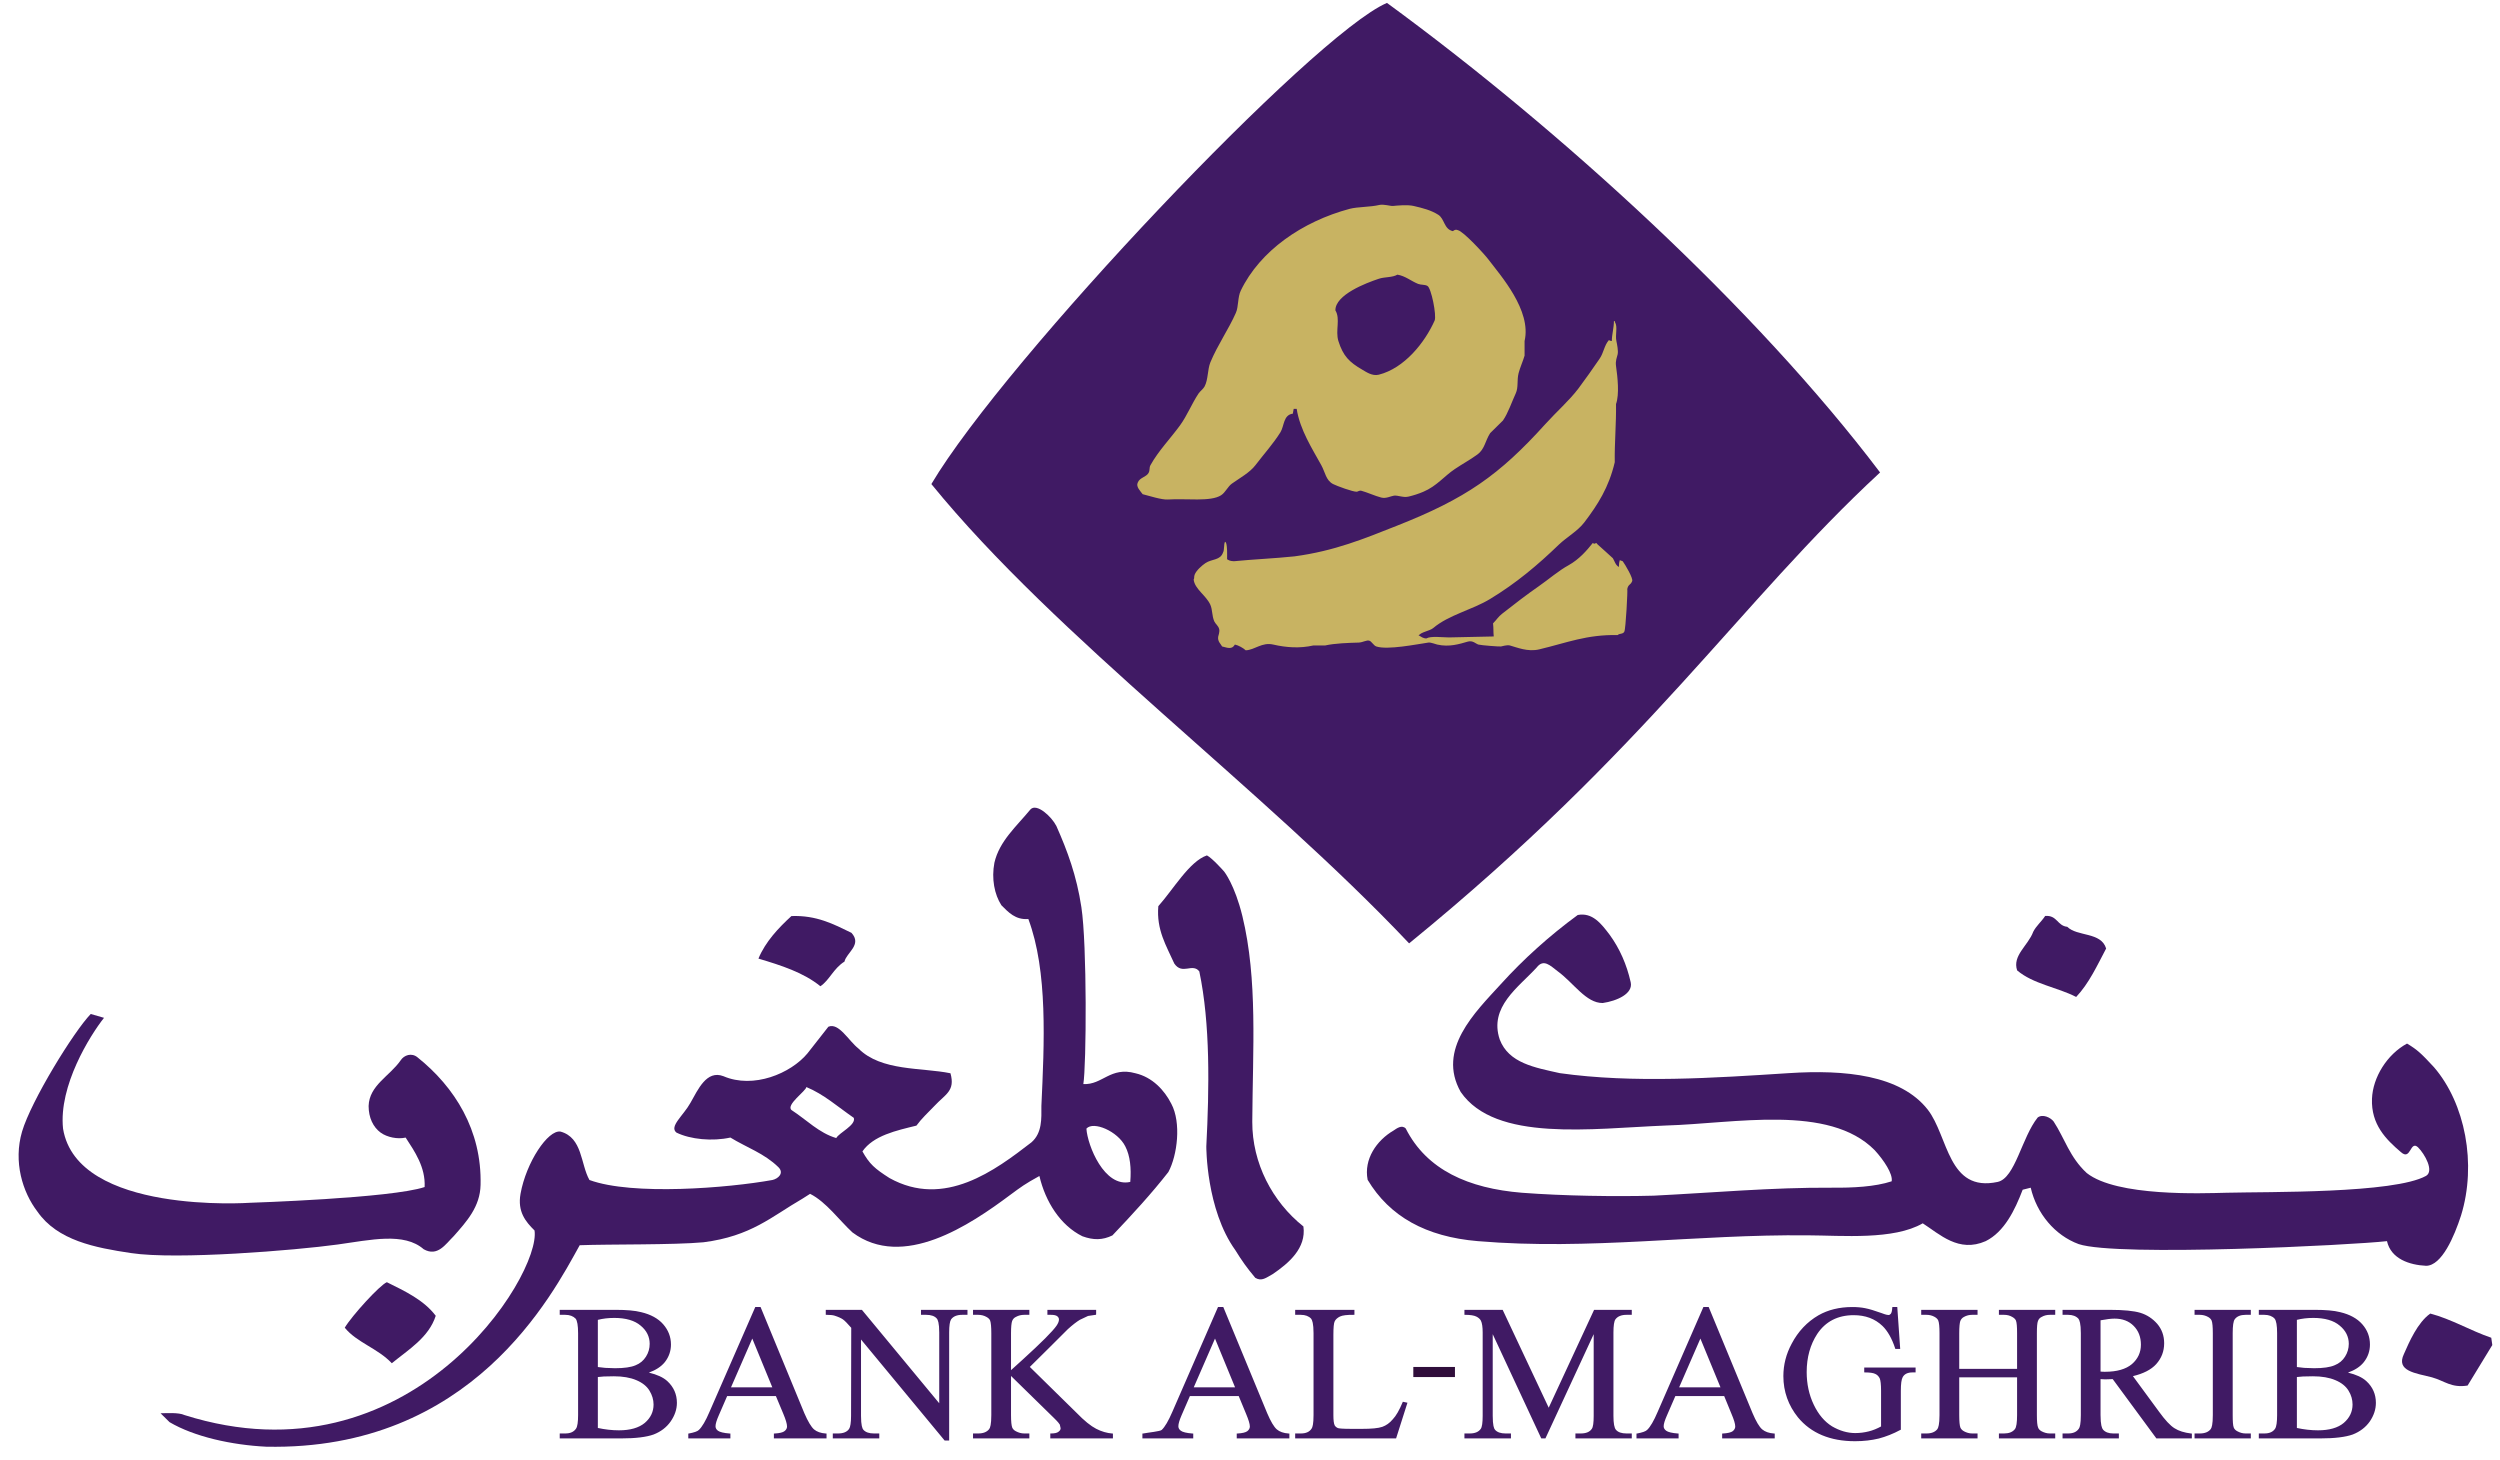 <svg width="101" height="59" viewBox="0 0 101 59" fill="none" xmlns="http://www.w3.org/2000/svg">
<path d="M56.034 0.118C53.081 1.371 40.599 14.54 37.627 19.556C42.696 25.781 51.014 31.852 56.928 38.112C66.616 30.212 70.263 24.35 75.955 19.087C70.927 12.438 63.046 5.247 56.034 0.118Z" fill="#401A64"/>
<path d="M43.891 45.596C44.174 45.279 45.157 45.702 45.462 46.314C45.659 46.696 45.708 47.193 45.663 47.749C44.617 47.993 43.933 46.274 43.891 45.596ZM33.785 45.978C33.083 45.77 32.592 45.245 31.98 44.848C31.731 44.641 32.576 44.065 32.576 43.916C33.285 44.21 33.838 44.708 34.493 45.161C34.595 45.453 33.886 45.77 33.785 45.978ZM45.873 43.36C44.858 43.076 44.538 43.84 43.767 43.796C43.891 43.04 43.919 38.172 43.688 36.651C43.496 35.377 43.124 34.377 42.678 33.372C42.482 32.985 41.881 32.434 41.631 32.7C41.065 33.388 40.377 33.976 40.174 34.853C40.051 35.496 40.174 36.136 40.456 36.572C40.737 36.852 41.022 37.17 41.545 37.128C42.336 39.239 42.189 42.154 42.072 44.681C42.074 45.189 42.108 45.77 41.669 46.152C40.213 47.274 38.155 48.83 35.935 47.593C35.338 47.212 35.126 47.026 34.842 46.516C35.286 45.874 36.214 45.674 37.024 45.475C37.226 45.195 37.491 44.95 37.75 44.681C38.192 44.204 38.6 44.08 38.399 43.36C37.226 43.121 35.6 43.284 34.681 42.36C34.276 42.041 33.889 41.302 33.466 41.48L32.619 42.56C31.945 43.367 30.44 44.001 29.226 43.478C28.542 43.216 28.197 44.027 27.893 44.557C27.607 45.072 27.023 45.512 27.329 45.757C27.893 46.033 28.78 46.118 29.508 45.957C30.157 46.356 30.879 46.595 31.449 47.156C31.688 47.393 31.441 47.62 31.205 47.672C29.429 47.993 25.554 48.312 23.814 47.672C23.452 47.035 23.54 45.962 22.645 45.716C22.137 45.637 21.257 46.958 21.029 48.231C20.902 48.949 21.229 49.351 21.595 49.711C21.87 51.509 16.571 60.047 7.455 57.169C7.215 57.054 6.69 57.096 6.486 57.096L6.85 57.455C7.85 58.045 9.366 58.379 10.756 58.447C19.066 58.617 22.311 52.305 23.42 50.307C24.627 50.262 27.232 50.299 28.42 50.188C30.35 49.941 31.168 49.151 32.417 48.428L32.727 48.231C33.375 48.554 33.912 49.307 34.439 49.79C36.48 51.312 39.182 49.494 40.82 48.269C41.256 47.948 41.388 47.843 41.992 47.51C42.234 48.551 42.842 49.508 43.729 49.945C44.174 50.106 44.538 50.106 44.941 49.911C45.744 49.067 46.514 48.231 47.203 47.349C47.567 46.672 47.727 45.356 47.323 44.596C47.042 44.038 46.551 43.517 45.873 43.36Z" fill="#401A64"/>
<path d="M50.592 45.318C50.609 42.399 50.816 39.58 50.192 37.009C49.881 35.739 49.456 35.211 49.456 35.211C49.456 35.211 48.98 34.669 48.76 34.558C48.054 34.796 47.403 35.93 46.796 36.61C46.714 37.569 47.12 38.209 47.44 38.925C47.768 39.406 48.17 38.889 48.452 39.245C48.898 41.361 48.856 43.957 48.735 46.314C48.735 46.314 48.723 48.86 49.907 50.506C50.176 50.941 50.37 51.215 50.714 51.625C50.975 51.781 51.155 51.617 51.417 51.474C52.064 51.035 52.779 50.426 52.658 49.549C51.403 48.552 50.586 46.989 50.592 45.318Z" fill="#401A64"/>
<path d="M34.117 38.848C34.195 38.487 34.842 38.167 34.398 37.686C33.67 37.331 32.986 36.971 31.973 37.009C31.45 37.488 30.921 38.049 30.641 38.727C31.569 39.005 32.458 39.288 33.144 39.844C33.506 39.605 33.67 39.128 34.117 38.848Z" fill="#401A64"/>
<path d="M98.334 43.116C97.835 42.578 97.672 42.416 97.244 42.16C96.434 42.598 95.861 43.528 95.828 44.39C95.789 45.43 96.393 46.032 96.998 46.546C97.402 46.91 97.362 46.059 97.685 46.348C97.968 46.629 98.344 47.312 98.012 47.506C96.716 48.223 91.653 48.143 89.944 48.187C88.97 48.211 85.52 48.35 84.305 47.391C83.614 46.754 83.413 45.991 82.968 45.31C82.845 45.147 82.524 44.995 82.323 45.147C81.679 45.95 81.415 47.591 80.709 47.749C78.687 48.187 78.721 45.907 77.88 44.828C76.784 43.43 74.546 43.206 72.264 43.355C69.259 43.548 65.974 43.772 63.016 43.355C62.008 43.129 60.955 42.953 60.59 41.998C60.144 40.68 61.356 39.882 62.084 39.084C62.363 38.724 62.63 39.011 62.934 39.242C63.574 39.709 64.078 40.529 64.75 40.522C65.32 40.44 65.988 40.145 65.88 39.682C65.719 38.965 65.437 38.325 65.031 37.766C64.685 37.307 64.328 36.853 63.74 36.966C62.596 37.805 61.547 38.749 60.629 39.764C59.593 40.898 58.041 42.394 59.012 44.114C60.413 46.152 64.308 45.59 67.296 45.471C70.086 45.392 73.882 44.592 75.737 46.467C76.112 46.877 76.48 47.433 76.423 47.725C75.745 47.947 74.861 47.99 74.003 47.983C71.59 47.969 69.194 48.187 66.809 48.305C65.279 48.347 63.164 48.316 61.482 48.187C59.331 48.011 57.64 47.27 56.791 45.59C56.629 45.43 56.426 45.59 56.302 45.672C55.617 46.07 55.089 46.831 55.253 47.666C56.139 49.144 57.603 49.965 59.702 50.142C64.229 50.523 68.509 49.861 73.034 49.907C74.433 49.914 76.504 50.104 77.679 49.422C78.363 49.861 79.13 50.624 80.222 50.142C80.974 49.766 81.396 48.901 81.716 48.065L82.041 47.983C82.282 49.023 83.012 49.907 83.98 50.262C85.545 50.784 95.102 50.298 96.434 50.142C96.596 50.861 97.346 51.106 98.012 51.138C98.65 51.138 99.156 49.941 99.425 49.109C100.069 47.026 99.593 44.577 98.334 43.116Z" fill="#401A64"/>
<path d="M17.117 50.469C17.68 50.787 18.001 50.262 18.326 49.945C18.851 49.351 19.397 48.754 19.415 47.87C19.47 45.658 18.366 43.916 16.872 42.72C16.63 42.517 16.323 42.625 16.184 42.841C15.741 43.478 14.918 43.846 14.892 44.682C14.892 45.154 15.075 45.535 15.377 45.757C15.639 45.947 16.066 46.033 16.388 45.958C16.751 46.516 17.195 47.156 17.155 47.956C15.818 48.408 10.103 48.592 10.103 48.592C10.103 48.592 3.114 49.086 2.547 45.596C2.366 43.864 3.636 41.836 4.202 41.12L3.666 40.965C2.981 41.672 1.257 44.474 0.891 45.716C0.534 46.936 0.907 48.161 1.516 48.954C2.325 50.115 3.833 50.406 5.293 50.624C7.137 50.906 11.946 50.512 13.634 50.279C14.98 50.093 16.323 49.775 17.117 50.469Z" fill="#401A64"/>
<path d="M83.877 40.277C84.399 39.724 84.725 39.005 85.088 38.32C84.886 37.644 83.92 37.845 83.518 37.443C83.111 37.404 83.111 36.963 82.625 37.005C82.463 37.249 82.264 37.404 82.142 37.644C81.937 38.202 81.29 38.603 81.492 39.204C82.142 39.757 83.111 39.882 83.877 40.277Z" fill="#401A64"/>
<path d="M15.629 51.801C15.344 51.917 14.213 53.158 13.928 53.639C14.412 54.236 15.264 54.473 15.829 55.075C16.514 54.515 17.321 54.034 17.604 53.158C17.121 52.518 16.354 52.16 15.629 51.801Z" fill="#401A64"/>
<path d="M98.183 53.068C97.67 53.431 97.331 54.218 97.119 54.701C96.784 55.397 97.594 55.475 98.251 55.644C98.767 55.789 99.031 56.082 99.691 55.976L100.689 54.34L100.647 54.045C99.801 53.757 99.031 53.289 98.183 53.068Z" fill="#401A64"/>
<path d="M94.689 57.485C94.454 57.684 94.102 57.785 93.647 57.785C93.364 57.785 93.08 57.752 92.794 57.69V55.632C92.836 55.632 93.04 55.61 93.04 55.61L93.444 55.602C93.801 55.602 94.109 55.655 94.35 55.759C94.594 55.861 94.77 56.003 94.879 56.18C94.992 56.36 95.043 56.551 95.043 56.742C95.043 57.034 94.924 57.282 94.689 57.485ZM51.583 57.747C51.468 57.647 51.337 57.428 51.194 57.092L49.421 52.804H49.402H49.207L47.362 57.039C47.205 57.405 47.06 57.651 46.934 57.768C46.876 57.828 46.389 57.873 46.181 57.914L46.153 57.916V58.112H48.207V57.914H48.174C47.935 57.896 47.775 57.855 47.706 57.802C47.637 57.752 47.606 57.691 47.606 57.621C47.606 57.525 47.647 57.381 47.731 57.187C47.731 57.187 48.056 56.436 48.072 56.401H50.044C50.058 56.436 50.341 57.118 50.341 57.118C50.439 57.352 50.494 57.525 50.494 57.631C50.494 57.701 50.461 57.763 50.395 57.817C50.327 57.87 50.193 57.903 49.993 57.914H49.964V58.112H52.091V57.914H52.059C51.858 57.901 51.694 57.843 51.583 57.747ZM44.286 57.723C44.069 57.612 43.804 57.399 43.495 57.08C43.495 57.08 41.817 55.431 41.605 55.224C41.646 55.181 42.368 54.469 42.368 54.469L43.14 53.699C43.329 53.527 43.495 53.4 43.625 53.321L43.955 53.165L44.28 53.116L44.284 53.087V52.918H44.251H42.315V53.119H42.461C42.583 53.119 42.667 53.138 42.717 53.179C42.76 53.218 42.782 53.255 42.782 53.308C42.782 53.379 42.751 53.459 42.685 53.557C42.53 53.782 42.072 54.241 41.32 54.925C41.32 54.925 40.976 55.238 40.845 55.355V53.86C40.845 53.609 40.863 53.446 40.89 53.37C40.919 53.294 40.967 53.239 41.043 53.203C41.15 53.144 41.262 53.119 41.381 53.119H41.586V52.918H39.31V53.119H39.522C39.638 53.119 39.755 53.147 39.857 53.206C39.931 53.247 39.98 53.296 40.002 53.351C40.032 53.435 40.049 53.606 40.049 53.86V57.169C40.049 57.544 40.004 57.686 39.962 57.736C39.872 57.852 39.724 57.912 39.522 57.912H39.31V58.112H41.586V57.912H41.381C41.261 57.912 41.15 57.88 41.044 57.824C40.967 57.785 40.919 57.733 40.894 57.674C40.864 57.598 40.845 57.427 40.845 57.169V55.589C40.947 55.687 42.583 57.29 42.583 57.29C42.747 57.45 42.8 57.523 42.817 57.555L42.849 57.701C42.849 57.754 42.822 57.801 42.763 57.843C42.705 57.891 42.605 57.912 42.461 57.912H42.432V58.112H44.962V57.914H44.934C44.719 57.896 44.501 57.835 44.286 57.723ZM87.85 57.701C87.678 57.595 87.467 57.368 87.226 57.034C87.226 57.034 86.291 55.764 86.17 55.596C86.587 55.497 86.907 55.336 87.111 55.11C87.324 54.873 87.432 54.591 87.432 54.267C87.432 53.967 87.34 53.704 87.153 53.484C86.967 53.272 86.737 53.119 86.471 53.038C86.209 52.959 85.797 52.918 85.247 52.918H83.356H83.327V53.119H83.553C83.736 53.119 83.874 53.174 83.966 53.273C84.011 53.327 84.066 53.468 84.066 53.86V57.169C84.066 57.526 84.024 57.663 83.989 57.712C83.902 57.846 83.759 57.912 83.553 57.912H83.327V58.112H85.602V57.912H85.374C85.19 57.912 85.05 57.858 84.962 57.756C84.917 57.701 84.862 57.564 84.862 57.169V55.716C84.898 55.717 84.948 55.721 84.948 55.721L85.055 55.726C85.055 55.726 85.321 55.716 85.354 55.716C85.374 55.739 87.118 58.112 87.118 58.112H88.551V57.916L88.525 57.914C88.247 57.88 88.023 57.812 87.85 57.701ZM48.228 56.047C48.26 55.967 49.031 54.2 49.086 54.078C49.136 54.2 49.864 55.967 49.896 56.047H48.228ZM85.044 55.42C85.044 55.42 84.898 55.42 84.862 55.412V53.34C85.1 53.296 85.29 53.272 85.427 53.272C85.748 53.272 86.008 53.37 86.2 53.566C86.392 53.759 86.493 54.012 86.493 54.326C86.493 54.638 86.37 54.902 86.129 55.11C85.889 55.313 85.524 55.42 85.044 55.42ZM80.756 52.918V53.119H80.968C81.081 53.119 81.196 53.144 81.298 53.206C81.373 53.247 81.421 53.296 81.445 53.352C81.477 53.435 81.49 53.602 81.49 53.86V55.302H79.153V53.86C79.153 53.612 79.17 53.447 79.196 53.37C79.227 53.294 79.275 53.239 79.345 53.203C79.45 53.144 79.559 53.119 79.676 53.119H79.893V52.918H77.617V53.119H77.831C77.945 53.119 78.059 53.144 78.166 53.206C78.235 53.247 78.285 53.296 78.307 53.352C78.339 53.435 78.356 53.602 78.356 53.86V57.169C78.356 57.544 78.307 57.686 78.27 57.736C78.178 57.852 78.034 57.912 77.831 57.912H77.617V58.112H79.893V57.912H79.676C79.559 57.912 79.45 57.88 79.345 57.824C79.274 57.785 79.225 57.733 79.2 57.674C79.17 57.598 79.153 57.427 79.153 57.169V55.643H81.49V57.169C81.49 57.47 81.462 57.663 81.402 57.736C81.313 57.852 81.165 57.912 80.968 57.912H80.756V58.112H83.031V57.912H82.814C82.699 57.912 82.586 57.88 82.48 57.824C82.408 57.785 82.36 57.733 82.34 57.674C82.306 57.598 82.29 57.428 82.29 57.169V53.86C82.29 53.612 82.303 53.446 82.333 53.37C82.36 53.294 82.408 53.239 82.484 53.203C82.586 53.144 82.699 53.119 82.814 53.119H83.031V52.918H82.999H80.756ZM56.664 56.655C56.535 56.967 56.402 57.2 56.267 57.341C56.144 57.489 55.998 57.59 55.846 57.644C55.686 57.701 55.41 57.726 55.016 57.726H54.637C54.228 57.726 54.092 57.71 54.051 57.694C53.996 57.671 53.954 57.636 53.924 57.59C53.885 57.517 53.869 57.375 53.869 57.167V53.931C53.869 53.636 53.885 53.447 53.924 53.376C53.962 53.302 54.031 53.239 54.133 53.188C54.236 53.138 54.425 53.116 54.688 53.119H54.719V52.918H54.688H52.325V53.119H52.553C52.736 53.119 52.875 53.174 52.968 53.273C53.013 53.327 53.067 53.471 53.067 53.86V57.169C53.067 57.525 53.026 57.663 52.991 57.712C52.904 57.849 52.761 57.912 52.553 57.912H52.325V58.112H56.402L56.861 56.67L56.675 56.631L56.664 56.655ZM71.193 57.747C71.076 57.647 70.946 57.428 70.803 57.092L69.031 52.804H69.01H68.817L66.97 57.039C66.814 57.405 66.671 57.651 66.544 57.768C66.486 57.828 66.351 57.873 66.139 57.914L66.114 57.916V58.112H67.815V57.914H67.787C67.544 57.896 67.386 57.855 67.315 57.802C67.246 57.752 67.212 57.691 67.212 57.621C67.212 57.525 67.258 57.381 67.343 57.187C67.343 57.187 67.668 56.436 67.684 56.401H69.657C69.67 56.436 69.951 57.118 69.951 57.118C70.051 57.352 70.104 57.525 70.104 57.631C70.104 57.701 70.07 57.763 70.006 57.817C69.938 57.87 69.801 57.903 69.602 57.914H69.575V58.112H71.699V57.914H71.671C71.469 57.901 71.307 57.843 71.193 57.747ZM88.66 52.918V53.119H88.873C88.99 53.119 89.103 53.147 89.209 53.206C89.28 53.247 89.326 53.296 89.351 53.355C89.382 53.435 89.398 53.606 89.398 53.86V57.169C89.398 57.544 89.353 57.686 89.312 57.736C89.223 57.852 89.076 57.912 88.873 57.912H88.66V58.112H90.933V57.912H90.722C90.602 57.912 90.494 57.88 90.391 57.824C90.314 57.785 90.267 57.733 90.244 57.674C90.212 57.598 90.201 57.427 90.201 57.169V53.86C90.201 53.56 90.227 53.37 90.287 53.294C90.373 53.179 90.521 53.119 90.722 53.119H90.933V52.918H90.907H88.66ZM67.838 56.047C67.874 55.967 68.643 54.2 68.696 54.078C68.748 54.2 69.477 55.967 69.507 56.047H67.838ZM64.401 52.918C64.401 52.918 62.623 56.759 62.568 56.871C62.516 56.759 60.708 52.918 60.708 52.918H59.163V53.119H59.194C59.402 53.119 59.55 53.144 59.641 53.188C59.734 53.233 59.794 53.291 59.829 53.356C59.877 53.455 59.9 53.612 59.9 53.832V57.2C59.9 57.476 59.874 57.657 59.822 57.726C59.735 57.852 59.585 57.912 59.378 57.912H59.163V58.112H61.042V57.912H60.827C60.63 57.912 60.488 57.864 60.399 57.763C60.355 57.715 60.306 57.579 60.306 57.2V53.901C60.413 54.138 62.267 58.112 62.267 58.112H62.435C62.435 58.112 64.275 54.139 64.385 53.901V57.2C64.385 57.476 64.361 57.657 64.308 57.726C64.224 57.852 64.074 57.912 63.863 57.912H63.647V58.112H65.924V57.912H65.711C65.515 57.912 65.37 57.864 65.284 57.763C65.219 57.692 65.183 57.503 65.183 57.2V53.832C65.183 53.557 65.21 53.376 65.263 53.302C65.351 53.182 65.502 53.119 65.711 53.119H65.924V52.918H65.892H64.401ZM26.05 57.485C25.811 57.684 25.46 57.785 25.006 57.785C24.724 57.785 24.439 57.752 24.153 57.69V55.632C24.194 55.632 24.394 55.61 24.394 55.61L24.802 55.602C25.16 55.602 25.466 55.655 25.709 55.759C25.952 55.861 26.13 56.003 26.237 56.18C26.348 56.36 26.404 56.551 26.404 56.742C26.404 57.034 26.286 57.282 26.05 57.485ZM75.315 55.446H75.347C75.546 55.446 75.69 55.467 75.769 55.51C75.845 55.546 75.899 55.605 75.94 55.684C75.974 55.759 75.995 55.929 75.995 56.19V57.629C75.836 57.715 75.671 57.785 75.497 57.828C75.325 57.871 75.144 57.896 74.953 57.896C74.634 57.896 74.32 57.802 74.013 57.623C73.711 57.435 73.464 57.145 73.275 56.748C73.085 56.353 72.99 55.907 72.99 55.43C72.99 54.836 73.136 54.32 73.415 53.893C73.749 53.391 74.245 53.133 74.889 53.133C75.362 53.133 75.749 53.277 76.053 53.569C76.257 53.767 76.434 54.074 76.564 54.473L76.571 54.496H76.768L76.65 52.804H76.622H76.453L76.447 52.834C76.439 52.985 76.411 53.046 76.39 53.075C76.362 53.108 76.334 53.127 76.291 53.127C76.259 53.127 76.188 53.116 76.015 53.049C75.73 52.946 75.507 52.88 75.353 52.851C75.198 52.819 75.022 52.804 74.831 52.804C74.309 52.804 73.851 52.918 73.466 53.138C73.01 53.403 72.644 53.788 72.384 54.285C72.16 54.699 72.048 55.139 72.048 55.594C72.048 56.223 72.251 56.78 72.638 57.262C73.165 57.901 73.939 58.225 74.942 58.225C75.296 58.225 75.617 58.186 75.905 58.116C76.188 58.041 76.485 57.926 76.776 57.768L76.794 57.762V56.19C76.794 55.91 76.818 55.726 76.87 55.635C76.939 55.51 77.07 55.446 77.262 55.446H77.39V55.247H75.315V55.446ZM29.533 56.047C29.567 55.967 30.338 54.2 30.392 54.078C30.439 54.2 31.168 55.967 31.201 56.047H29.533ZM26.215 55.453C26.488 55.355 26.712 55.215 26.862 55.026C27.023 54.82 27.107 54.58 27.107 54.32C27.107 54.009 26.999 53.736 26.793 53.5C26.59 53.267 26.29 53.103 25.901 53.011C25.647 52.946 25.305 52.918 24.888 52.918H22.648H22.613V53.119H22.836C23.02 53.119 23.158 53.174 23.255 53.273C23.319 53.352 23.355 53.548 23.355 53.86V57.169C23.355 57.45 23.328 57.637 23.271 57.718C23.181 57.849 23.041 57.912 22.836 57.912H22.613V58.112H25.095C25.681 58.112 26.122 58.057 26.407 57.953C26.698 57.84 26.927 57.665 27.094 57.428C27.26 57.189 27.347 56.936 27.347 56.675C27.347 56.332 27.218 56.037 26.965 55.802C26.795 55.643 26.538 55.531 26.215 55.453ZM24.153 53.322C24.35 53.272 24.571 53.244 24.816 53.244C25.284 53.244 25.642 53.349 25.884 53.557C26.125 53.756 26.247 54.004 26.247 54.29C26.247 54.476 26.198 54.651 26.098 54.808C25.999 54.965 25.86 55.085 25.68 55.156C25.496 55.236 25.217 55.276 24.847 55.276L24.452 55.262C24.452 55.262 24.195 55.233 24.153 55.228V53.322ZM95.605 55.802C95.436 55.643 95.18 55.531 94.858 55.453C95.133 55.355 95.355 55.215 95.502 55.026C95.664 54.82 95.746 54.58 95.746 54.32C95.746 54.009 95.644 53.736 95.436 53.5C95.231 53.267 94.931 53.103 94.544 53.011C94.29 52.946 93.95 52.918 93.53 52.918H91.289H91.256V53.119H91.481C91.662 53.119 91.803 53.174 91.894 53.273C91.96 53.352 91.995 53.548 91.995 53.86V57.169C91.995 57.45 91.968 57.637 91.915 57.718C91.829 57.849 91.685 57.912 91.481 57.912H91.256V58.112H93.737C94.319 58.112 94.764 58.057 95.052 57.953C95.34 57.84 95.572 57.665 95.739 57.428C95.903 57.189 95.986 56.936 95.986 56.675C95.986 56.332 95.86 56.037 95.605 55.802ZM37.208 52.918V53.119H37.42C37.613 53.119 37.758 53.168 37.844 53.267C37.891 53.316 37.945 53.455 37.945 53.832V56.692C37.84 56.566 34.821 52.918 34.821 52.918H33.361V53.119H33.39C33.536 53.119 33.649 53.131 33.715 53.152C33.864 53.199 33.977 53.251 34.052 53.302C34.129 53.355 34.24 53.471 34.39 53.643L34.383 57.2C34.383 57.476 34.352 57.657 34.304 57.726C34.219 57.852 34.067 57.912 33.857 57.912H33.645V58.112H35.523V57.912H35.308C35.114 57.912 34.971 57.864 34.88 57.763C34.837 57.715 34.785 57.579 34.785 57.2V54.116C34.89 54.244 38.163 58.197 38.163 58.197H38.346V53.832C38.346 53.557 38.374 53.376 38.425 53.302C38.511 53.182 38.662 53.119 38.871 53.119H39.086V52.918H39.053H37.208ZM92.794 53.322C92.989 53.272 93.214 53.244 93.456 53.244C93.925 53.244 94.285 53.349 94.527 53.557C94.768 53.756 94.891 54.004 94.891 54.29C94.891 54.476 94.84 54.651 94.74 54.808C94.643 54.965 94.5 55.085 94.319 55.156C94.136 55.236 93.86 55.276 93.489 55.276L93.09 55.262C93.09 55.262 92.836 55.233 92.794 55.228V53.322ZM32.886 57.747C32.773 57.647 32.64 57.428 32.495 57.092L30.727 52.804H30.703H30.513L28.663 57.039C28.508 57.405 28.362 57.651 28.236 57.768C28.18 57.828 28.042 57.873 27.829 57.914L27.807 57.916V58.112H29.508V57.914H29.48C29.238 57.896 29.079 57.855 29.006 57.802C28.938 57.752 28.907 57.691 28.907 57.621C28.907 57.525 28.951 57.381 29.036 57.187C29.036 57.187 29.364 56.436 29.377 56.401H31.346C31.363 56.436 31.646 57.118 31.646 57.118C31.744 57.352 31.796 57.525 31.796 57.631C31.796 57.701 31.764 57.763 31.695 57.817C31.631 57.87 31.494 57.903 31.295 57.914H31.265V58.112H33.392V57.914H33.365C33.158 57.901 33 57.843 32.886 57.747Z" fill="#401A64"/>
<path d="M57.098 55.633H58.78V55.225H57.098V55.633Z" fill="#300E3B"/>
<path fill-rule="evenodd" clip-rule="evenodd" d="M65.558 22.674C65.523 22.659 65.483 22.644 65.439 22.631C65.417 22.707 65.402 22.784 65.402 22.906C65.265 22.828 65.236 22.681 65.16 22.553C65.03 22.425 64.734 22.173 64.535 21.987C64.45 21.861 64.482 22.028 64.347 21.938C64.106 22.241 63.799 22.596 63.373 22.834C62.963 23.058 62.557 23.413 62.173 23.679C61.675 24.024 61.169 24.415 60.687 24.794C60.525 24.92 60.464 25.039 60.319 25.183C60.344 25.404 60.325 25.495 60.347 25.713C59.763 25.726 59.119 25.738 58.539 25.752C58.287 25.752 57.801 25.686 57.625 25.793C57.508 25.795 57.41 25.726 57.348 25.684H57.307C57.403 25.529 57.76 25.494 57.902 25.373C58.536 24.838 59.474 24.641 60.203 24.197C61.251 23.563 62.126 22.826 62.978 22.003C63.303 21.693 63.733 21.462 64.008 21.102C64.552 20.385 64.994 19.698 65.236 18.675C65.224 17.907 65.299 17.096 65.287 16.324C65.428 15.936 65.351 15.235 65.287 14.786C65.257 14.578 65.326 14.43 65.353 14.313C65.384 14.179 65.329 13.905 65.304 13.789C65.245 13.519 65.365 13.209 65.245 13.016V12.977H65.202C65.202 13.24 65.118 13.518 65.118 13.778C65.039 13.761 65.043 13.77 65 13.739C64.803 13.968 64.795 14.245 64.62 14.498C64.347 14.894 64.054 15.315 63.766 15.698C63.373 16.211 62.914 16.601 62.43 17.135C60.566 19.2 59.213 20.145 56.424 21.244C55.121 21.759 53.923 22.259 52.296 22.477C51.489 22.562 50.654 22.594 49.849 22.674C49.684 22.664 49.667 22.644 49.574 22.594C49.576 22.371 49.586 22.085 49.531 21.925C49.52 21.913 49.506 21.898 49.492 21.886C49.435 21.979 49.47 22.226 49.412 22.318C49.299 22.646 48.964 22.574 48.702 22.748C48.556 22.847 48.328 23.045 48.264 23.218C48.231 23.302 48.26 23.361 48.224 23.413C48.264 23.799 48.733 24.058 48.899 24.435C48.988 24.641 48.959 24.876 49.056 25.101C49.1 25.202 49.221 25.281 49.254 25.411C49.285 25.52 49.222 25.68 49.214 25.725C49.188 25.914 49.315 26.01 49.373 26.117C49.6 26.174 49.771 26.249 49.89 26.04C50.038 26.072 50.23 26.181 50.328 26.273C50.699 26.255 50.984 25.935 51.437 26.04C51.964 26.162 52.511 26.201 53.064 26.076H53.54C53.931 25.989 54.47 25.972 54.89 25.96C55.056 25.956 55.22 25.844 55.324 25.885C55.41 25.91 55.499 26.083 55.602 26.117C56.057 26.269 57.244 26.026 57.707 25.96C57.813 25.947 57.984 26.024 58.064 26.04C58.55 26.152 58.97 26.016 59.292 25.923C59.5 25.86 59.622 26.01 59.726 26.04C59.843 26.072 60.587 26.128 60.641 26.117C60.701 26.106 60.877 26.049 60.997 26.076C61.275 26.152 61.724 26.347 62.186 26.234C63.317 25.965 64.089 25.634 65.353 25.656C65.433 25.581 65.57 25.627 65.623 25.518C65.681 25.412 65.764 23.822 65.742 23.795C65.782 23.599 65.876 23.641 65.938 23.481C65.999 23.383 65.653 22.803 65.558 22.674ZM55.702 11.263C55.94 11.181 56.251 11.218 56.455 11.096C56.778 11.148 57.014 11.36 57.293 11.47C57.408 11.515 57.57 11.492 57.665 11.55C57.822 11.62 58.046 12.751 57.959 12.951C57.558 13.85 56.731 14.879 55.702 15.138C55.433 15.206 55.175 15.014 55.034 14.934C54.516 14.634 54.264 14.389 54.071 13.778C53.941 13.357 54.161 12.885 53.95 12.54C53.941 11.909 55.189 11.433 55.702 11.263ZM49.334 20.007C49.506 19.896 49.6 19.659 49.769 19.538C50.083 19.314 50.49 19.094 50.72 18.793C51.066 18.338 51.431 17.939 51.73 17.463C51.889 17.201 51.843 16.762 52.23 16.712C52.241 16.646 52.254 16.581 52.265 16.517H52.386C52.515 17.363 53.029 18.152 53.38 18.793C53.542 19.088 53.565 19.403 53.855 19.555C54.007 19.634 54.661 19.872 54.81 19.866C54.863 19.866 54.91 19.802 55.007 19.829C55.227 19.888 55.563 20.041 55.802 20.101C55.995 20.152 56.185 20.044 56.317 20.024C56.474 20.003 56.702 20.117 56.911 20.061C57.096 20.018 57.32 19.947 57.506 19.866C58.044 19.638 58.344 19.238 58.776 18.949C59.101 18.73 59.378 18.586 59.685 18.363C59.986 18.145 59.998 17.815 60.203 17.498C60.374 17.329 60.546 17.16 60.719 16.989C60.929 16.687 61.083 16.22 61.235 15.895C61.352 15.64 61.275 15.372 61.352 15.072C61.409 14.852 61.536 14.569 61.593 14.367V13.778C61.882 12.54 60.624 11.133 60.126 10.475C59.967 10.265 59.121 9.342 58.895 9.298C58.828 9.266 58.77 9.28 58.696 9.338C58.33 9.259 58.367 8.838 58.102 8.674C57.813 8.494 57.502 8.411 57.112 8.321C56.863 8.262 56.419 8.306 56.276 8.321C56.167 8.329 55.898 8.239 55.721 8.281C55.358 8.368 54.853 8.352 54.53 8.436C52.614 8.948 50.902 10.132 50.127 11.742C49.997 12.011 50.043 12.386 49.928 12.642C49.631 13.313 49.194 13.931 48.899 14.639C48.78 14.931 48.814 15.34 48.662 15.619C48.611 15.713 48.479 15.812 48.423 15.895C48.141 16.319 47.97 16.774 47.67 17.189C47.291 17.709 46.799 18.216 46.479 18.793C46.419 18.901 46.467 18.988 46.402 19.106C46.305 19.279 46.045 19.289 45.966 19.496C45.882 19.664 46.077 19.845 46.164 19.966C46.413 20.027 46.927 20.197 47.182 20.18C47.924 20.131 48.912 20.282 49.334 20.007Z" fill="#C8B362"/>
</svg>
